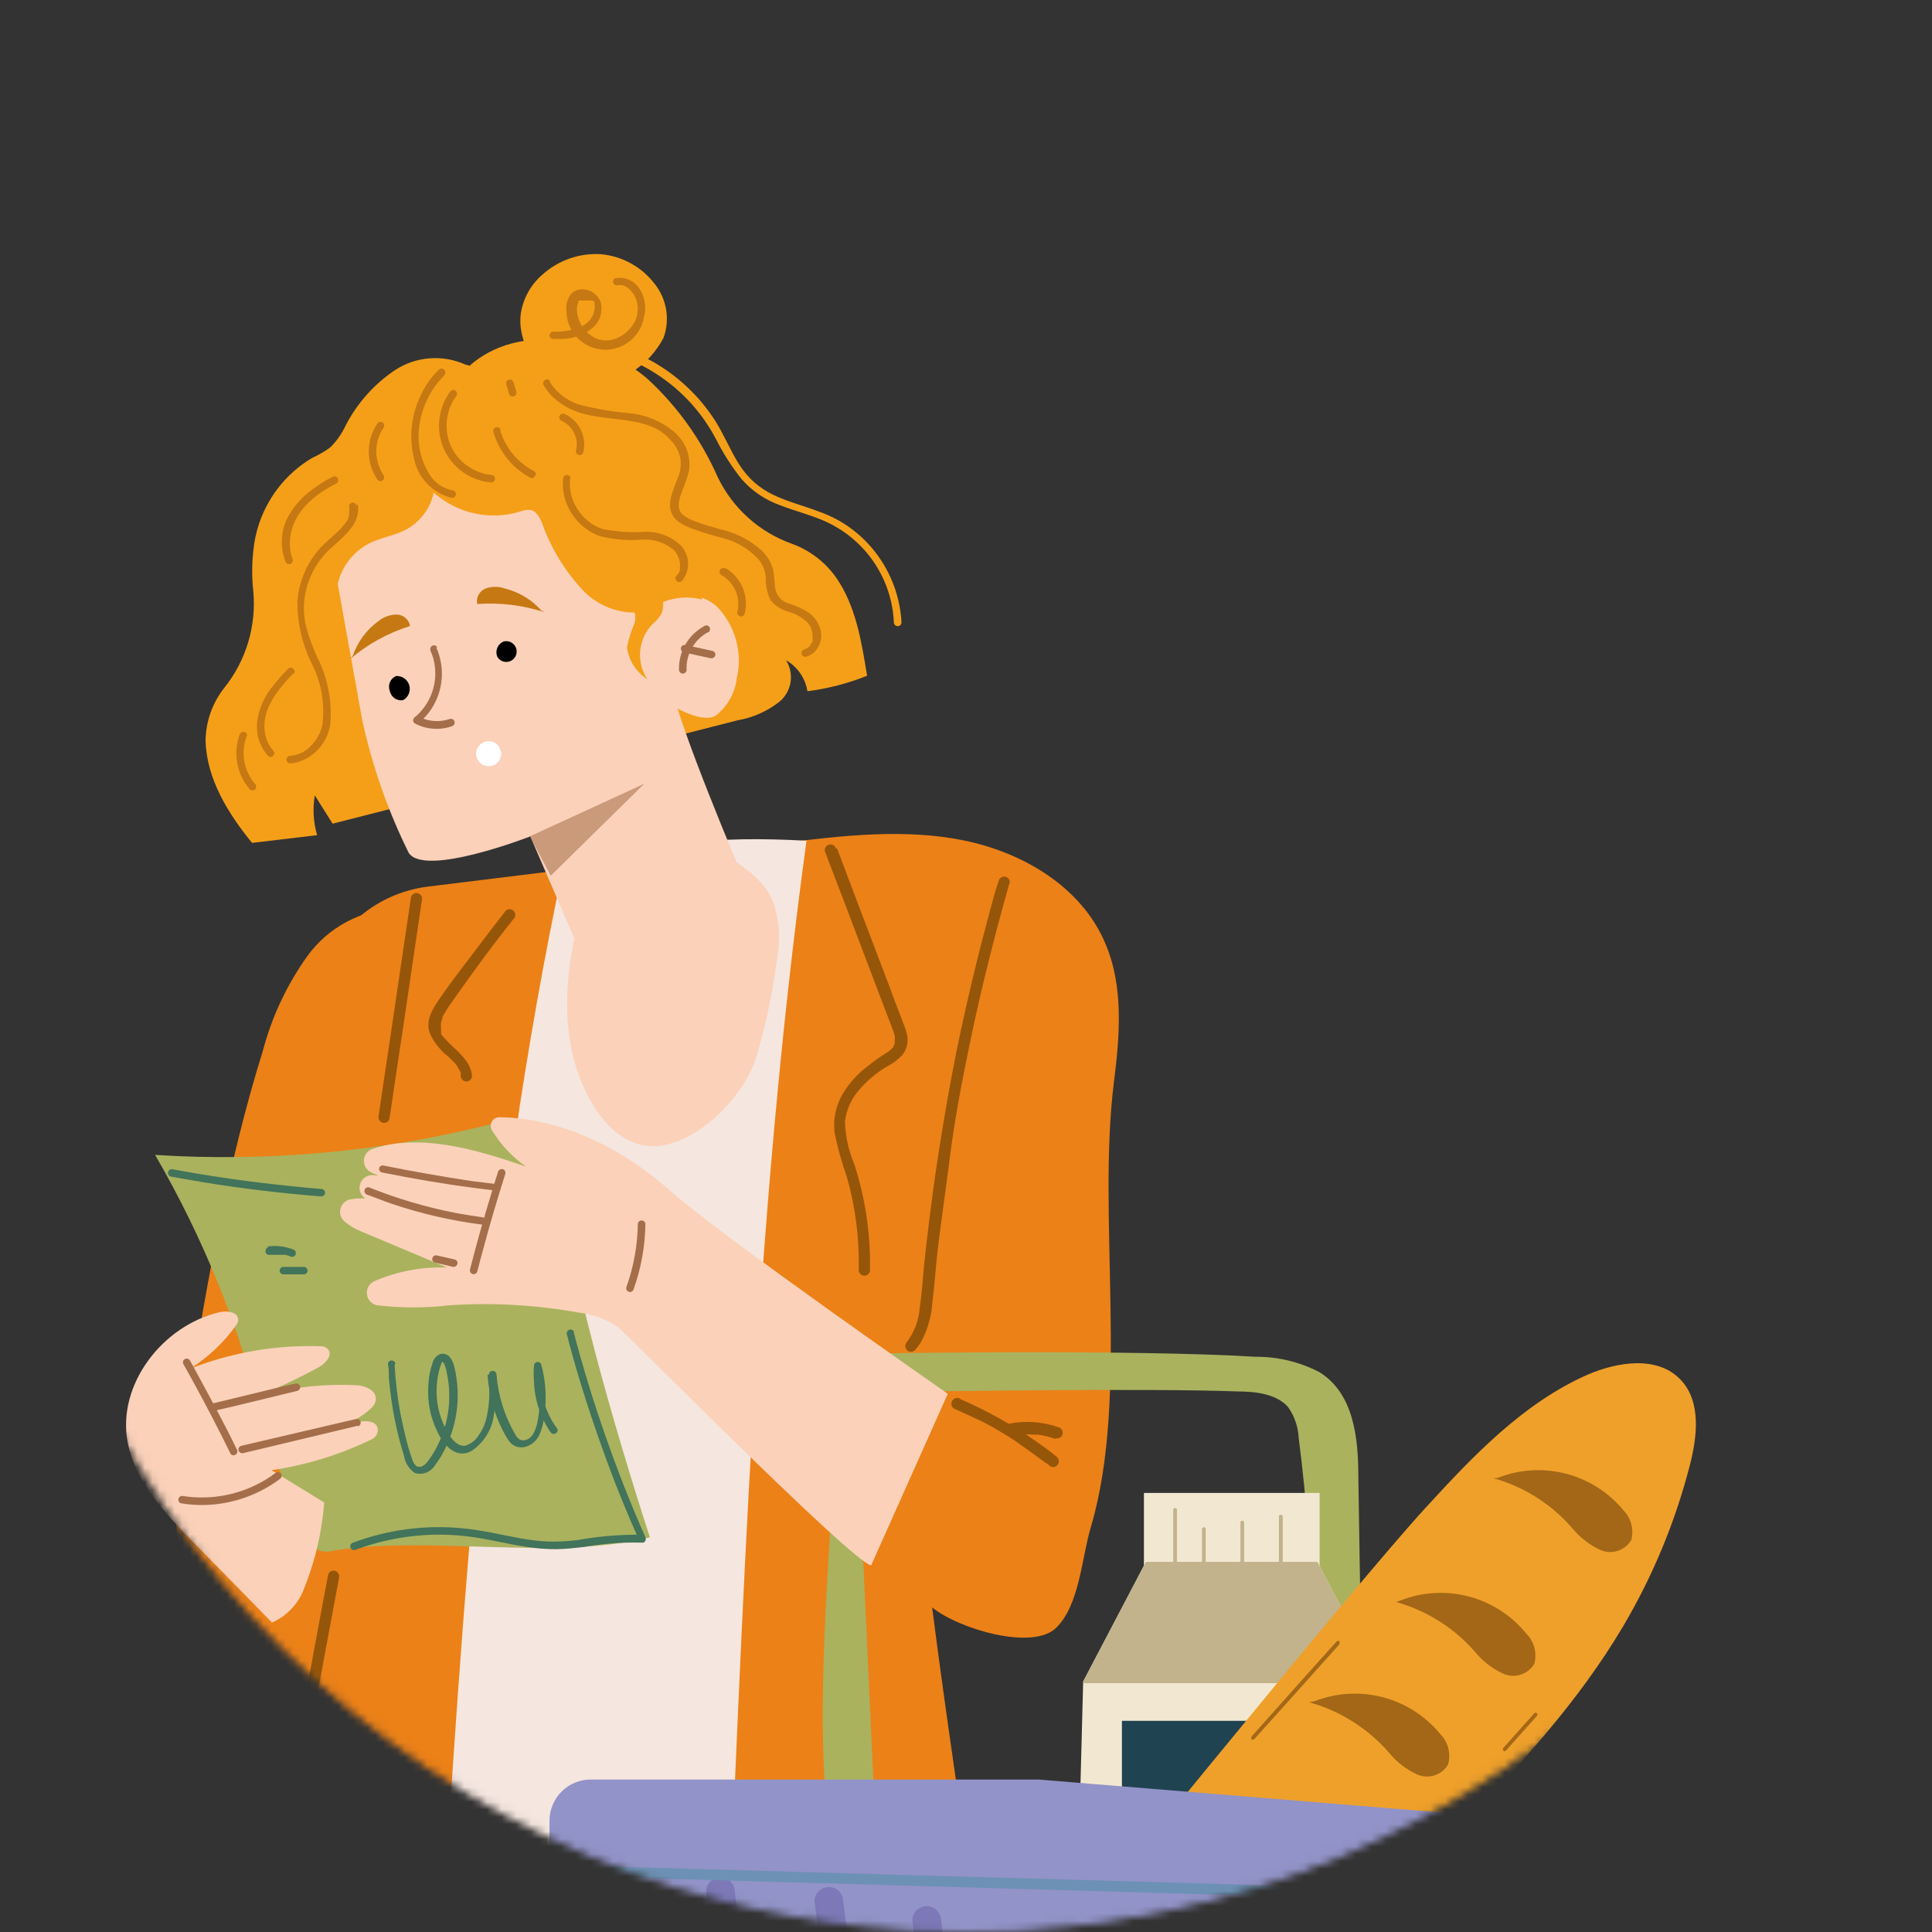 <svg width="260" height="260" viewBox="0 0 260 260" fill="none" xmlns="http://www.w3.org/2000/svg">
    <rect x="0" y="0" width="260" height="260" fill="#333333" stroke="none"/>
    <g clip-path="url(#clip0_684_361)">
        <mask id="mask0_684_361" style="mask-type:alpha" maskUnits="userSpaceOnUse" x="0" y="0" width="260"
            height="260">
            <circle cx="130" cy="130" r="129.5" fill="#D9D9D9" stroke="black" />
        </mask>
        <g mask="url(#mask0_684_361)">
            <path
                d="M43.489 226.243C35.337 227.639 27.623 220.78 25.08 212.9C22.536 205.019 23.912 196.492 25.267 188.341C27.915 172.579 30.584 156.735 35.358 141.474C36.56 136.886 38.587 132.555 41.341 128.694C42.727 126.772 44.532 125.191 46.62 124.071C48.708 122.952 51.024 122.322 53.392 122.231C54.452 122.192 55.507 122.387 56.483 122.801C57.46 123.215 58.333 123.839 59.041 124.629C59.843 125.792 60.383 127.115 60.626 128.506C61.955 134.16 62.758 139.925 63.023 145.727L43.489 226.243Z"
                fill="#EC8117" />
            <path
                d="M47.828 123.857C50.528 121.352 53.949 119.761 57.606 119.313L105.348 113.433C113.437 112.454 121.714 111.474 129.699 113.1C137.683 114.726 145.522 119.354 148.733 126.922C151.255 132.78 150.693 139.431 149.9 145.685C147.628 163.823 151.985 187.882 146.836 205.395C145.564 209.564 145.314 215.965 142.124 219.071C138.934 222.177 128.969 219.196 125.445 216.319C127.53 232.706 129.615 245.402 131.7 261.789C131.809 262.217 131.832 262.662 131.767 263.098C131.703 263.535 131.552 263.954 131.325 264.332C130.856 264.809 130.252 265.129 129.594 265.25C113.395 269.732 91.254 268.982 74.472 268.335C61.479 268.129 48.507 267.225 35.611 265.625C37.258 253.783 40.072 241.9 41.052 229.995C41.511 225.915 41.511 221.796 41.052 217.716C40.281 212.4 38.05 207.292 37.279 202.101C36.32 195.659 37.529 189.112 38.529 182.691C40.536 169.767 41.651 156.72 41.865 143.642C41.84 140.353 42.035 137.065 42.449 133.802C43.092 129.983 44.983 126.485 47.828 123.857V123.857Z"
                fill="#EC8117" />
            <path
                d="M75.741 116.978C65.442 165.408 62.315 214.964 59.229 264.479C59.072 264.927 59.029 265.408 59.104 265.877C59.179 266.347 59.37 266.79 59.66 267.167C59.95 267.544 60.329 267.842 60.764 268.035C61.198 268.229 61.674 268.31 62.148 268.273C73.874 270.08 85.781 270.409 97.59 269.253C100.05 216.674 101.405 165.304 108.535 113.142C96.276 112.475 87.312 113.288 75.845 117.603L75.741 116.978Z"
                fill="#F5E6DF" />
            <path
                d="M35.611 259.933C30.148 278.175 27.271 301.254 22.476 319.663C19.62 330.504 16.847 341.512 16.722 352.707C16.534 367.301 20.892 381.561 25.27 395.488C32.817 419.38 40.704 443.154 48.932 466.809C54.561 466.163 68.3 460.722 73.533 458.595C73.95 430.325 68.551 406.287 61.254 379.039C59.716 374.456 58.927 369.654 58.919 364.82C59.262 361.48 60.018 358.196 61.17 355.042C66.841 337.363 67.008 319.851 74.305 302.776L88.127 482.967C88.127 484.072 111.79 481.278 118.002 480.882C119.295 430.075 116.981 383.98 125.153 333.798C128.864 310.865 133.326 287.932 133.034 264.853C133.193 263.255 132.763 261.654 131.825 260.35C130.594 259.353 129.051 258.821 127.467 258.849C96.892 256.093 66.117 256.435 35.611 259.871V259.933Z"
                fill="#51432A" />
            <path
                d="M35.359 191.281C32.263 178.698 27.384 166.623 20.87 155.422C36.117 156.397 51.422 154.99 66.236 151.252C68.862 150.585 72.24 150.106 73.803 152.336C74.367 153.307 74.675 154.404 74.7 155.526C76.451 170.891 82.706 192.177 87.459 206.896C74.366 210.065 58.272 206.604 44.908 208.668C44.263 208.867 43.572 208.867 42.927 208.668C42.241 208.214 41.733 207.536 41.489 206.75L35.484 192.907L35.359 191.281Z"
                fill="#AAB25E" />
            <path
                d="M117.73 243.818C117.23 232.824 116.723 221.83 116.209 210.836C116.207 210.315 116.086 209.802 115.854 209.335C115.615 208.94 115.295 208.599 114.916 208.335L111.726 205.77C111.017 217.633 110.163 231.559 111.226 243.297C113.365 243.61 115.527 243.75 117.689 243.714L117.73 243.818Z"
                fill="#AAB25E" />
            <path
                d="M183.549 245.798L182.798 198.681C182.798 193.532 182.194 187.549 177.586 184.671C174.917 183.277 171.946 182.561 168.934 182.587C152.735 181.586 118.649 182.128 118.649 182.128L124.611 187.257C124.611 187.257 155.07 186.798 166.599 187.257C169.039 187.257 171.79 187.611 173.333 189.341C174.201 190.566 174.7 192.012 174.772 193.511C177.065 211.128 176.857 228.39 177.836 246.09L183.549 245.798Z"
                fill="#AAB25E" />
            <path
                d="M81.414 112.641C77.724 122.481 74.367 134.031 77.661 144.018C79.288 148.917 82.728 154.212 87.877 154.254C93.569 154.254 100.198 147.624 101.804 142.162C103.059 137.934 103.972 133.611 104.535 129.236C105.092 126.516 104.883 123.693 103.93 121.085C102.512 117.999 99.385 116.123 96.446 114.434L81.414 112.641Z"
                fill="#FBD1B9" />
            <path
                d="M127.551 187.569C127.551 187.569 97.112 166.387 90.253 160.3C83.853 154.608 75.66 150.439 67.174 150.355C66.973 150.356 66.775 150.411 66.601 150.513C66.427 150.615 66.283 150.761 66.184 150.937C66.084 151.112 66.033 151.311 66.035 151.513C66.037 151.714 66.092 151.912 66.195 152.086C67.369 154.03 68.939 155.706 70.802 157.006C64.151 154.692 56.563 152.461 50.142 154.608C49.817 154.716 49.533 154.919 49.325 155.19C49.117 155.461 48.995 155.788 48.975 156.129C48.955 156.47 49.037 156.81 49.212 157.103C49.386 157.397 49.645 157.632 49.954 157.777C51.417 158.485 52.989 158.943 54.603 159.132C53.228 158.596 51.78 158.265 50.308 158.152C49.858 158.097 49.404 158.223 49.046 158.503C48.688 158.782 48.456 159.192 48.401 159.643C48.346 160.094 48.471 160.548 48.751 160.906C49.031 161.263 49.441 161.495 49.891 161.551C50.211 161.572 50.531 161.572 50.85 161.551C49.687 161.246 48.472 161.189 47.285 161.384C46.954 161.421 46.64 161.554 46.383 161.767C46.126 161.98 45.937 162.264 45.84 162.583C45.742 162.903 45.74 163.243 45.834 163.564C45.928 163.884 46.114 164.17 46.368 164.386C47.054 164.96 47.828 165.417 48.661 165.741L60.149 170.578C56.816 170.456 53.498 171.075 50.434 172.392C50.087 172.532 49.796 172.782 49.605 173.103C49.414 173.425 49.334 173.8 49.377 174.171C49.419 174.542 49.582 174.889 49.841 175.159C50.1 175.429 50.44 175.607 50.809 175.665C53.994 176.04 57.213 176.04 60.399 175.665C66.248 175.271 72.122 175.601 77.891 176.645C79.751 176.866 81.535 177.515 83.103 178.542C84.145 179.313 114.521 210.085 117.231 210.669L127.551 187.569Z"
                fill="#FBD1B9" />
            <path
                d="M36.65 218.404L25.725 207.25C22.014 203.435 18.157 199.307 17.178 194.095C15.718 186.34 21.869 178.376 29.561 176.583C30.604 176.353 32.167 176.583 32.042 177.708C32.012 177.934 31.926 178.149 31.792 178.334C30.115 180.687 27.99 182.685 25.538 184.213C31.16 181.998 37.178 180.962 43.217 181.169C43.389 181.169 43.559 181.204 43.717 181.272C43.875 181.34 44.017 181.44 44.134 181.565C44.843 182.358 43.78 183.525 42.842 184.025C40.038 185.554 37.142 186.905 34.169 188.07C38.551 186.78 43.114 186.217 47.678 186.402C49.034 186.402 50.806 187.069 50.556 188.487C50.486 188.858 50.295 189.195 50.014 189.446C48.387 190.99 46.315 191.982 44.093 192.281C45.554 191.819 47.054 191.492 48.575 191.301C49.534 191.176 50.785 191.301 50.847 192.406C50.852 192.672 50.78 192.934 50.64 193.159C50.499 193.385 50.296 193.565 50.055 193.678C45.795 195.758 41.237 197.164 36.546 197.848L43.634 202.205C43.315 206.328 42.344 210.374 40.757 214.193C39.94 216.057 38.451 217.545 36.587 218.362L36.65 218.404Z"
                fill="#FBD1B9" />
            <path
                d="M80.83 251.802C84.062 251.531 87.314 251.49 90.566 251.469C94.861 251.469 99.156 251.469 103.45 251.469C111.268 251.594 119.107 251.802 126.925 252.073C128.552 252.073 130.178 252.219 131.825 252.261V253.283C131.292 253.284 130.761 253.228 130.24 253.116C129.74 252.949 129.573 252.282 130.24 252.094C130.579 252.042 130.923 252.042 131.262 252.094H133.222C137.391 252.24 141.686 252.469 145.876 252.845C148.691 253.116 151.485 253.554 154.216 253.908C157.982 254.394 161.756 254.846 165.536 255.263C172.916 256.055 180.297 256.722 187.698 257.16C196.204 257.661 204.717 257.89 213.237 257.848C213.355 257.872 213.461 257.936 213.537 258.029C213.613 258.122 213.654 258.239 213.654 258.359C213.654 258.479 213.613 258.596 213.537 258.689C213.461 258.782 213.355 258.846 213.237 258.87C199.706 258.87 186.134 258.286 172.708 257.014C165.932 256.368 159.178 255.576 152.423 254.679C148.128 254.116 143.854 253.658 139.518 253.408C137.433 253.283 135.348 253.199 133.388 253.116H131.304H130.678C130.178 253.116 130.678 253.116 130.803 252.782V252.407C130.511 251.761 130.428 252.261 130.636 252.219C130.698 252.202 130.763 252.202 130.824 252.219L131.846 252.324C132.471 252.324 132.492 253.366 131.846 253.345C127.217 253.22 122.61 253.012 117.982 252.866C109.35 252.636 100.698 252.428 92.046 252.469C88.315 252.469 84.562 252.469 80.851 252.824C80.205 252.824 80.205 251.865 80.851 251.802H80.83Z"
                fill="#204351" />
            <path
                d="M135.096 257.286C134.676 261.316 134.495 265.368 134.554 269.419C134.554 273.464 134.846 277.488 135.158 281.511C135.471 285.535 135.888 289.621 136.284 293.687C136.68 297.752 137.035 301.755 137.264 305.799C137.493 309.844 137.619 313.93 137.493 317.996V319.476C137.493 320.143 136.451 320.143 136.493 319.476C136.66 315.431 136.597 311.366 136.493 307.3C136.389 303.235 135.951 299.211 135.575 295.188C135.2 291.164 134.783 287.078 134.429 283.012C134.074 278.947 133.824 274.944 133.72 270.92C133.615 266.872 133.74 262.821 134.095 258.787C134.095 258.286 134.095 257.786 134.262 257.286C134.262 257.153 134.315 257.026 134.409 256.932C134.502 256.838 134.63 256.785 134.762 256.785C135.013 256.785 135.304 257.015 135.263 257.286H135.096Z"
                fill="#204351" />
            <path
                d="M81.203 248.801C121.398 250.288 161.607 251.393 201.83 252.115C203.478 251.95 205.132 252.371 206.5 253.304C207.266 254.087 207.812 255.058 208.085 256.118C209.21 260.35 209.633 264.738 209.336 269.107C208.944 284.408 206.952 299.627 203.394 314.514C203.188 315.901 202.62 317.21 201.747 318.308C200.725 319.278 199.443 319.93 198.057 320.185C193.217 321.314 188.266 321.895 183.296 321.915C155.54 322.875 127.752 321.705 100.175 318.413C97.52 318.246 94.915 317.611 92.482 316.536C87.27 313.868 87.249 307.259 86.686 301.442C86.123 295.625 84.601 290.122 83.851 284.326C83.288 279.885 84.122 275.34 83.204 270.962C81.724 263.832 79.472 256.681 81.12 249.572L81.203 248.801Z"
                fill="#7D79B8" />
            <path
                d="M23.247 157.36C28.417 158.319 33.622 159.063 38.862 159.591C40.321 159.758 41.781 159.883 43.24 160.008C43.373 160.008 43.5 160.061 43.594 160.155C43.688 160.248 43.74 160.376 43.74 160.508C43.74 160.641 43.688 160.768 43.594 160.862C43.5 160.956 43.373 161.009 43.24 161.009C37.944 160.592 32.649 159.966 27.416 159.112L22.976 158.34C22.847 158.301 22.739 158.215 22.673 158.098C22.607 157.982 22.588 157.845 22.621 157.715C22.66 157.587 22.747 157.478 22.863 157.412C22.979 157.346 23.117 157.328 23.247 157.36V157.36Z"
                fill="#42735B" />
            <path
                d="M53.101 183.65C53.221 185.832 53.479 188.004 53.872 190.154C54.081 191.238 54.31 192.239 54.581 193.365C54.826 194.395 55.125 195.411 55.477 196.409C55.571 196.735 55.751 197.03 55.998 197.264C56.044 197.312 56.101 197.348 56.165 197.368V197.368H56.332C56.461 197.408 56.599 197.408 56.728 197.368C57.108 197.195 57.428 196.912 57.645 196.555C57.929 196.184 58.187 195.793 58.417 195.387C60.286 192.208 60.903 188.447 60.147 184.838C60.083 184.423 59.971 184.018 59.814 183.629C59.76 183.487 59.666 183.363 59.543 183.274V183.274C59.543 183.274 59.543 183.274 59.397 183.4C59.251 183.525 59.397 183.4 59.397 183.4V183.525C59.318 183.692 59.256 183.867 59.209 184.046C59.066 184.488 58.961 184.941 58.896 185.401C58.595 187.24 58.76 189.125 59.376 190.884C59.68 191.746 60.094 192.566 60.606 193.323C60.827 193.658 61.102 193.954 61.419 194.199C61.724 194.45 62.108 194.583 62.503 194.574C63.273 194.391 63.94 193.912 64.359 193.24C64.826 192.615 65.173 191.908 65.38 191.155C65.8 189.551 65.941 187.887 65.797 186.235C65.797 185.818 65.797 185.401 65.797 184.984C65.797 184.851 65.85 184.724 65.944 184.63C66.037 184.536 66.165 184.484 66.297 184.484C66.432 184.484 66.562 184.536 66.659 184.629C66.756 184.722 66.813 184.849 66.819 184.984C67.038 187.839 67.908 190.606 69.362 193.073C69.49 193.322 69.676 193.537 69.904 193.699C70.001 193.756 70.107 193.798 70.217 193.824H70.342C70.417 193.845 70.496 193.845 70.571 193.824C70.801 193.783 71.021 193.698 71.218 193.573C71.436 193.409 71.62 193.204 71.76 192.969C72.066 192.412 72.271 191.805 72.364 191.176C72.5 190.446 72.584 189.708 72.615 188.966C72.615 187.263 72.362 185.57 71.864 183.942L72.844 183.816C72.529 186.128 72.914 188.481 73.949 190.571C74.243 191.176 74.6 191.749 75.012 192.281C75.052 192.397 75.051 192.523 75.007 192.637C74.963 192.752 74.881 192.848 74.774 192.907C74.667 192.967 74.542 192.987 74.422 192.964C74.301 192.941 74.193 192.876 74.116 192.781C72.714 190.747 71.932 188.35 71.864 185.88C71.8 185.187 71.8 184.489 71.864 183.796C71.863 183.673 71.907 183.554 71.988 183.462C72.068 183.37 72.18 183.311 72.302 183.295C72.42 183.276 72.541 183.302 72.642 183.367C72.742 183.433 72.814 183.534 72.844 183.65C73.507 186.097 73.614 188.661 73.157 191.155C73.051 191.879 72.833 192.583 72.51 193.24C72.172 193.884 71.608 194.382 70.926 194.637C70.58 194.772 70.205 194.812 69.838 194.753C69.472 194.695 69.127 194.539 68.841 194.303C68.578 194.044 68.354 193.749 68.174 193.427C67.965 193.073 67.778 192.719 67.59 192.364C67.235 191.639 66.921 190.894 66.652 190.133C66.086 188.476 65.735 186.752 65.609 185.005H66.631C66.816 186.86 66.753 188.732 66.443 190.571C66.299 191.504 65.965 192.397 65.463 193.197C64.961 193.996 64.302 194.685 63.525 195.22C63.065 195.51 62.523 195.641 61.982 195.596C61.453 195.528 60.954 195.311 60.543 194.97C59.822 194.328 59.247 193.539 58.855 192.656C57.898 190.717 57.48 188.557 57.645 186.402C57.684 185.37 57.881 184.351 58.229 183.379C58.291 183.133 58.407 182.904 58.57 182.709C58.732 182.514 58.937 182.358 59.167 182.253C59.399 182.169 59.652 182.158 59.89 182.221C60.129 182.284 60.342 182.419 60.502 182.607C60.816 182.978 61.031 183.423 61.127 183.9C61.255 184.394 61.352 184.895 61.419 185.401C61.578 186.421 61.634 187.455 61.586 188.486C61.482 190.562 60.987 192.599 60.127 194.491C59.718 195.413 59.207 196.288 58.605 197.097C58.343 197.57 57.928 197.942 57.428 198.15C56.929 198.358 56.373 198.391 55.853 198.243C55.457 197.979 55.121 197.634 54.866 197.232C54.611 196.83 54.443 196.379 54.372 195.908C54.011 194.769 53.698 193.622 53.434 192.468C52.899 190.128 52.529 187.752 52.329 185.359C52.329 184.775 52.329 184.192 52.204 183.587C52.204 183.454 52.257 183.327 52.351 183.233C52.444 183.14 52.572 183.087 52.705 183.087C52.837 183.087 52.965 183.14 53.058 183.233C53.152 183.327 53.205 183.454 53.205 183.587L53.101 183.65Z"
                fill="#42735B" />
            <path
                d="M36.005 167.742C37.166 167.581 38.35 167.717 39.444 168.139C39.572 168.177 39.681 168.264 39.747 168.38C39.813 168.497 39.831 168.634 39.799 168.764C39.799 168.993 39.424 169.223 39.173 169.118C38.924 169.013 38.666 168.93 38.402 168.868H38.068H37.839H37.089H36.359C36.229 168.901 36.092 168.882 35.975 168.816C35.859 168.75 35.772 168.642 35.733 168.514C35.733 168.285 35.733 167.93 36.088 167.888L36.005 167.742Z"
                fill="#42735B" />
            <path
                d="M38.133 170.495H40.884C41.017 170.495 41.144 170.548 41.238 170.641C41.332 170.735 41.385 170.863 41.385 170.995C41.385 171.128 41.332 171.255 41.238 171.349C41.144 171.443 41.017 171.496 40.884 171.496H38.133C38 171.496 37.873 171.443 37.779 171.349C37.685 171.255 37.632 171.128 37.632 170.995C37.632 170.863 37.685 170.735 37.779 170.641C37.873 170.548 38 170.495 38.133 170.495Z"
                fill="#42735B" />
            <path
                d="M67.864 258.808C68.343 263.353 68.802 267.877 69.282 272.422L69.97 279.176L70.324 282.575C70.324 282.804 70.324 283.033 70.324 283.284C70.314 283.388 70.314 283.492 70.324 283.596C70.324 283.826 70.324 283.429 70.324 283.596C70.324 283.763 70.324 283.742 70.324 283.805C70.389 284.263 70.487 284.716 70.616 285.16C70.616 285.306 70.616 285.431 70.762 285.556C70.908 285.681 70.762 285.431 70.762 285.556C70.751 285.625 70.751 285.695 70.762 285.764C70.804 285.886 70.867 285.999 70.949 286.098V286.244L71.137 286.452L71.262 286.578C71.262 286.578 71.429 286.703 71.262 286.578C71.431 286.702 71.612 286.806 71.804 286.89C71.804 286.89 72.013 286.89 71.804 286.89H71.971H72.284C72.451 286.89 72.138 286.89 72.284 286.89C72.395 286.901 72.506 286.901 72.617 286.89V286.89C72.763 286.89 72.451 286.89 72.617 286.89H72.909C73.076 286.89 72.763 286.89 72.909 286.89H73.055L72.826 287.432L73.952 276.612C74.077 272.985 74.202 269.357 74.348 265.729C74.348 263.645 74.514 261.56 74.619 259.475C74.619 259.274 74.697 259.081 74.837 258.937C74.977 258.793 75.168 258.709 75.369 258.704C75.572 258.709 75.765 258.792 75.909 258.935C76.052 259.079 76.135 259.272 76.141 259.475C75.946 263.645 75.772 267.856 75.619 272.109C75.466 276.362 75.341 280.532 75.244 284.618C75.244 285.16 75.244 285.681 75.244 286.223V286.974C75.254 287.092 75.254 287.21 75.244 287.328C75.227 287.57 75.114 287.795 74.931 287.954C74.591 288.221 74.196 288.41 73.775 288.508C73.353 288.605 72.915 288.608 72.492 288.516C71.695 288.388 70.962 287.999 70.407 287.411C69.781 286.708 69.35 285.852 69.156 284.931C68.96 284.017 68.828 283.09 68.76 282.158L68.448 279.051C68.218 276.967 68.01 274.882 67.781 272.797C67.364 268.627 66.926 264.458 66.488 260.288C66.488 259.767 66.384 259.246 66.321 258.724C66.327 258.523 66.41 258.333 66.554 258.192C66.698 258.052 66.891 257.974 67.093 257.974C67.29 257.979 67.478 258.06 67.617 258.2C67.757 258.339 67.838 258.527 67.843 258.724L67.864 258.808Z"
                fill="#332918" />
            <path
                d="M129.218 188.278C132.805 189.829 136.227 191.735 139.433 193.97C140.392 194.637 141.31 195.304 142.206 196.055C142.291 196.122 142.36 196.207 142.41 196.304C142.46 196.4 142.489 196.506 142.495 196.614C142.501 196.723 142.484 196.831 142.445 196.933C142.407 197.034 142.347 197.126 142.27 197.203C142.193 197.28 142.101 197.339 142 197.378C141.898 197.417 141.79 197.434 141.682 197.428C141.573 197.422 141.467 197.393 141.371 197.343C141.274 197.293 141.19 197.224 141.122 197.139L140.976 197.014L140.663 196.826L140.038 196.367L138.87 195.513L136.494 193.824C134.867 192.802 133.179 191.739 131.448 190.968C130.468 190.488 129.364 190.029 128.467 189.592C128.367 189.547 128.279 189.48 128.207 189.398C128.136 189.315 128.083 189.217 128.054 189.112C128.024 189.007 128.017 188.896 128.035 188.788C128.052 188.68 128.093 188.577 128.154 188.487C128.262 188.318 128.429 188.197 128.622 188.147C128.816 188.097 129.021 188.121 129.197 188.216L129.218 188.278Z"
                fill="#965609" />
            <path
                d="M142.04 193.657C141.545 193.47 141.036 193.324 140.518 193.219L139.767 193.073C139.767 193.073 139.58 193.073 139.767 193.073H139.142C138.629 193.031 138.113 193.031 137.599 193.073H136.786C136.661 193.073 136.974 193.073 136.786 193.073H136.494H136.077C135.884 193.126 135.677 193.099 135.503 193C135.329 192.9 135.202 192.735 135.15 192.542C135.097 192.348 135.123 192.142 135.223 191.968C135.323 191.794 135.488 191.666 135.681 191.614C137.939 191.149 140.282 191.307 142.457 192.073C142.649 192.131 142.813 192.26 142.913 192.434C143.014 192.609 143.045 192.815 142.999 193.011C142.945 193.206 142.817 193.373 142.641 193.474C142.465 193.576 142.257 193.604 142.061 193.553L142.04 193.657Z"
                fill="#965609" />
            <path
                d="M135.826 118.916C134.638 123.086 133.554 127.256 132.532 131.425C131.511 135.595 130.635 139.764 129.801 143.934C128.967 148.104 128.259 152.273 127.716 156.61C127.174 160.946 126.528 165.074 126.069 169.327C125.861 171.412 125.715 173.372 125.465 175.394C125.334 177.204 124.823 178.966 123.964 180.564C123.723 180.966 123.444 181.343 123.13 181.69C122.986 181.833 122.791 181.913 122.588 181.913C122.385 181.913 122.19 181.833 122.046 181.69C121.908 181.543 121.831 181.349 121.831 181.148C121.831 180.947 121.908 180.753 122.046 180.606C123.058 179.263 123.659 177.655 123.776 175.978C124.068 174.081 124.172 172.142 124.36 170.224C124.819 165.95 125.34 161.697 125.965 157.444C126.591 153.191 127.279 149.104 128.05 144.935C128.821 140.765 129.739 136.596 130.719 132.426C131.698 128.256 132.803 124.087 133.908 120.042L134.409 118.52C134.461 118.327 134.589 118.162 134.763 118.062C134.937 117.963 135.143 117.936 135.336 117.989C135.53 118.041 135.695 118.168 135.794 118.342C135.894 118.516 135.921 118.723 135.868 118.916H135.826Z"
                fill="#965609" />
            <path
                d="M56.772 121.147L55.083 132.634C54.527 136.443 53.957 140.258 53.373 144.08C53.061 146.165 52.748 148.396 52.414 150.564C52.388 150.66 52.343 150.75 52.281 150.829C52.219 150.908 52.142 150.973 52.055 151.022C51.968 151.07 51.871 151.101 51.772 151.112C51.672 151.123 51.572 151.114 51.476 151.085C51.287 151.023 51.129 150.891 51.032 150.718C50.936 150.544 50.908 150.34 50.955 150.147C51.518 146.311 52.081 142.496 52.664 138.66L54.353 127.214C54.666 125.129 54.999 122.898 55.312 120.73C55.34 120.634 55.386 120.545 55.447 120.467C55.51 120.389 55.586 120.324 55.673 120.275C55.761 120.227 55.856 120.196 55.955 120.185C56.054 120.173 56.155 120.182 56.25 120.209C56.346 120.236 56.436 120.282 56.514 120.344C56.592 120.406 56.657 120.483 56.705 120.57C56.754 120.657 56.784 120.753 56.796 120.852C56.807 120.951 56.799 121.051 56.772 121.147Z"
                fill="#965609" />
            <path
                d="M63.191 49.221C69.779 43.404 80.516 45.301 87.146 50.993C91.161 54.689 94.369 59.175 96.569 64.169C97.569 66.26 98.971 68.134 100.695 69.683C102.419 71.232 104.432 72.426 106.618 73.196C108.998 74.072 111.055 75.649 112.518 77.72C115.186 81.556 115.937 86.331 116.688 90.938C114.113 91.975 111.415 92.676 108.661 93.023C108.523 92.157 108.192 91.334 107.695 90.612C107.197 89.891 106.544 89.29 105.784 88.853C106.337 89.735 106.551 90.788 106.386 91.815C106.221 92.843 105.689 93.776 104.887 94.441C103.24 95.729 101.299 96.589 99.238 96.942L44.761 110.848L42.364 107.033C42.062 108.819 42.169 110.651 42.676 112.391L33.92 113.433C30.689 109.472 27.812 104.823 27.666 99.715C27.688 97.127 28.568 94.62 30.168 92.585C33.119 88.909 34.524 84.228 34.087 79.534C33.889 77.754 33.889 75.957 34.087 74.176C34.319 71.622 35.15 69.158 36.512 66.985C37.874 64.812 39.729 62.99 41.926 61.667C42.814 61.267 43.659 60.778 44.449 60.208C45.317 59.347 46.023 58.337 46.533 57.227C48.072 54.257 50.33 51.72 53.101 49.846C54.49 48.923 56.09 48.366 57.752 48.227C59.414 48.089 61.085 48.373 62.607 49.054L63.191 49.221Z"
                fill="#F59F18" />
            <path
                d="M48.745 96.901L43.845 69.652L45.305 69.152L81.539 61.146C84.496 67.969 86.435 75.191 87.293 82.578C89.002 79.513 93.777 79.284 96.424 81.577C97.658 82.829 98.555 84.372 99.033 86.063C99.51 87.754 99.553 89.539 99.156 91.251C99.043 92.231 98.738 93.179 98.259 94.041C97.779 94.903 97.135 95.662 96.362 96.275C94.715 97.359 91.192 95.358 91.192 95.358C93.652 103.364 101.053 120.605 101.053 120.605C100.82 120.976 100.507 121.29 100.135 121.522C99.562 129.575 98.476 137.583 96.883 145.498C96.362 148.062 95.841 147.04 94.423 149.229C93.005 151.419 92.171 152.294 89.545 152.211C87.721 152.245 85.936 151.681 84.463 150.604C82.991 149.527 81.912 147.997 81.393 146.248C79.971 140.861 79.105 135.342 78.808 129.778L71.365 112.558C71.365 112.558 57.147 118.103 54.999 114.767C52.192 109.09 50.092 103.089 48.745 96.901V96.901Z"
                fill="#FBD1B9" />
            <path opacity="0.55" d="M71.302 112.557L86.709 105.469L74.117 117.853L71.302 112.557Z" fill="#A46E4A" />
            <path
                d="M95.319 85.059C94.389 85.552 93.62 86.3 93.102 87.217C92.585 88.133 92.341 89.179 92.4 90.229C92.376 90.347 92.312 90.453 92.219 90.529C92.126 90.605 92.009 90.647 91.889 90.647C91.769 90.647 91.652 90.605 91.559 90.529C91.466 90.453 91.402 90.347 91.378 90.229C91.331 89.012 91.626 87.805 92.23 86.748C92.835 85.69 93.724 84.823 94.797 84.246C94.853 84.209 94.915 84.183 94.981 84.172C95.046 84.16 95.114 84.162 95.178 84.178C95.243 84.193 95.304 84.222 95.357 84.263C95.409 84.303 95.453 84.354 95.485 84.413C95.554 84.532 95.573 84.673 95.537 84.806C95.502 84.938 95.416 85.052 95.298 85.121L95.319 85.059Z"
                fill="#A46E4A" />
            <path
                d="M95.63 88.582L92.003 87.79C91.875 87.751 91.766 87.665 91.701 87.548C91.635 87.432 91.616 87.294 91.648 87.165C91.665 87.1 91.695 87.039 91.736 86.986C91.777 86.932 91.828 86.888 91.886 86.855C91.944 86.822 92.009 86.801 92.075 86.793C92.142 86.785 92.21 86.791 92.274 86.81L95.901 87.602C96.029 87.641 96.138 87.728 96.204 87.844C96.27 87.961 96.288 88.098 96.256 88.228C96.209 88.35 96.121 88.453 96.007 88.518C95.893 88.583 95.76 88.605 95.63 88.582Z"
                fill="#A46E4A" />
            <path
                d="M88.438 81.973C86.724 82.529 84.888 82.596 83.139 82.165C81.389 81.734 79.794 80.823 78.535 79.534C76.055 76.914 74.152 73.803 72.948 70.403C72.635 69.652 72.197 68.776 71.384 68.63C70.915 68.585 70.442 68.657 70.008 68.839C68.014 69.451 65.896 69.538 63.858 69.093C61.82 68.647 59.932 67.684 58.375 66.296C58.149 67.341 57.7 68.325 57.06 69.181C56.42 70.037 55.602 70.745 54.664 71.257C53.1 72.091 51.307 72.321 49.744 73.092C48.149 73.909 46.86 75.219 46.068 76.826C45.276 78.433 45.022 80.252 45.345 82.015C43.891 79.381 42.87 76.53 42.322 73.572C42.054 72.078 42.147 70.542 42.593 69.091C43.039 67.641 43.825 66.318 44.886 65.232C46.061 64.273 47.395 63.525 48.826 63.022C57.63 59.436 66.919 57.18 76.388 56.33C79.123 55.83 81.947 56.255 84.414 57.539C85.977 58.726 87.223 60.28 88.042 62.063C91.19 67.874 93.359 74.165 94.463 80.681C92.476 80.174 90.373 80.403 88.542 81.327L88.438 81.973Z"
                fill="#F59F18" />
            <path
                d="M84.06 81.056C85.228 81.161 85.686 82.683 85.415 83.808C84.951 84.873 84.601 85.984 84.373 87.123C84.491 87.991 84.797 88.822 85.268 89.56C85.74 90.298 86.366 90.925 87.104 91.397C86.368 90.275 86.033 88.937 86.154 87.601C86.275 86.265 86.845 85.009 87.771 84.038C88.264 83.63 88.686 83.144 89.022 82.599C89.228 82.04 89.299 81.44 89.23 80.848L89.043 76.199L84.06 81.056Z"
                fill="#F59F18" />
            <path
                d="M75.805 46.907C76.109 46.506 76.515 46.192 76.98 45.998C77.445 45.804 77.953 45.736 78.453 45.802C79.487 45.868 80.512 46.029 81.517 46.282C83.521 46.734 85.461 47.435 87.292 48.366C90.963 50.324 94.065 53.196 96.299 56.706C97.445 58.54 98.258 60.562 99.405 62.397C99.979 63.325 100.681 64.167 101.49 64.899C102.252 65.566 103.1 66.127 104.012 66.567C105.93 67.505 108.036 68.026 110.017 68.777C111.019 69.122 111.988 69.554 112.915 70.069C113.81 70.578 114.655 71.172 115.437 71.841C118.553 74.503 120.591 78.209 121.17 82.265C121.25 82.762 121.299 83.264 121.316 83.766C121.316 83.899 121.264 84.026 121.17 84.12C121.076 84.214 120.949 84.267 120.816 84.267C120.681 84.267 120.552 84.215 120.455 84.122C120.358 84.028 120.3 83.901 120.295 83.766C120.121 79.837 118.477 76.116 115.687 73.342C114.292 71.962 112.652 70.852 110.851 70.069C108.933 69.256 106.889 68.735 104.951 67.984C102.966 67.27 101.195 66.065 99.801 64.482C98.501 62.849 97.369 61.089 96.424 59.228C95.505 57.45 94.363 55.797 93.025 54.308C90.331 51.333 86.923 49.094 83.123 47.803C82.167 47.49 81.192 47.239 80.204 47.053C79.318 46.833 78.4 46.776 77.494 46.886C77.323 46.911 77.16 46.969 77.013 47.059C76.866 47.149 76.739 47.267 76.639 47.407C76.284 47.97 75.409 47.407 75.742 46.907H75.805Z"
                fill="#F59F18" />
            <path
                d="M81.684 52.598L85.124 50.013C86.883 48.883 88.319 47.318 89.294 45.468C89.732 44.263 89.854 42.966 89.65 41.7C89.446 40.433 88.921 39.24 88.126 38.234C87.264 37.095 86.173 36.149 84.924 35.456C83.674 34.763 82.294 34.339 80.871 34.21C79.436 34.12 77.996 34.318 76.639 34.795C75.282 35.271 74.034 36.015 72.97 36.983C71.433 38.315 70.414 40.145 70.093 42.154C69.551 46.136 72.323 49.721 74.95 52.786L81.684 52.598Z"
                fill="#F59F18" />
            <path
                d="M82.873 37.421C83.52 37.321 84.183 37.421 84.772 37.708C85.361 37.995 85.847 38.455 86.167 39.026C86.496 39.58 86.709 40.194 86.791 40.832C86.874 41.471 86.825 42.119 86.647 42.737C86.414 44.038 85.699 45.202 84.646 45.999C83.593 46.796 82.278 47.167 80.963 47.038C79.649 46.91 78.431 46.29 77.552 45.304C76.674 44.318 76.199 43.037 76.223 41.716C76.155 40.976 76.355 40.236 76.786 39.631C77.15 39.225 77.659 38.978 78.203 38.943C78.752 38.913 79.297 39.053 79.764 39.344C80.23 39.635 80.595 40.063 80.809 40.569C80.995 41.203 80.994 41.877 80.805 42.509C80.616 43.142 80.249 43.706 79.746 44.134C78.566 45.089 77.094 45.611 75.576 45.614H74.451C74.334 45.617 74.22 45.579 74.129 45.507C74.038 45.434 73.975 45.332 73.95 45.218C73.939 45.137 73.948 45.055 73.974 44.977C74.001 44.9 74.046 44.83 74.105 44.773C74.164 44.717 74.235 44.674 74.313 44.65C74.391 44.626 74.474 44.621 74.555 44.635C75.836 44.676 77.11 44.434 78.287 43.926C78.753 43.695 79.16 43.36 79.475 42.946C79.773 42.56 79.954 42.097 79.996 41.612C80.048 41.378 80.048 41.136 79.996 40.903C79.996 40.903 79.996 40.903 79.996 40.903C79.992 40.854 79.992 40.806 79.996 40.757V40.653L79.767 40.444H79.621H79.496H79.183H78.12H77.995H77.849V40.548V40.694C77.729 40.928 77.658 41.183 77.64 41.445C77.623 42.364 77.893 43.266 78.413 44.024C78.932 44.783 79.675 45.361 80.538 45.677C81.006 45.81 81.496 45.849 81.979 45.791C82.462 45.734 82.929 45.582 83.353 45.343C84.247 44.881 84.975 44.153 85.438 43.259C85.856 42.388 85.938 41.393 85.667 40.465C85.525 39.985 85.275 39.543 84.937 39.172C84.636 38.789 84.219 38.511 83.749 38.38C83.549 38.349 83.345 38.349 83.144 38.38C83.08 38.398 83.013 38.403 82.947 38.395C82.88 38.387 82.816 38.365 82.758 38.333C82.7 38.3 82.649 38.256 82.608 38.203C82.567 38.15 82.537 38.09 82.519 38.026C82.501 37.962 82.496 37.894 82.504 37.828C82.513 37.762 82.534 37.698 82.567 37.64C82.599 37.582 82.644 37.531 82.696 37.489C82.749 37.449 82.809 37.418 82.873 37.4V37.421Z"
                fill="#C67812" />
            <path
                d="M59.793 50.514C57.993 52.304 56.823 54.631 56.458 57.143C56.051 59.564 56.588 62.049 57.959 64.086C58.311 64.589 58.759 65.018 59.278 65.347C59.797 65.677 60.376 65.9 60.981 66.004C61.11 66.043 61.218 66.129 61.284 66.246C61.35 66.362 61.368 66.499 61.336 66.629C61.297 66.757 61.211 66.865 61.094 66.931C60.978 66.998 60.84 67.016 60.711 66.984C59.459 66.661 58.325 65.99 57.44 65.049C56.554 64.108 55.953 62.936 55.707 61.667C55.045 58.956 55.31 56.101 56.458 53.557C57.064 52.125 57.95 50.828 59.063 49.742C59.543 49.283 60.252 49.992 59.793 50.451V50.514Z"
                fill="#C67812" />
            <path
                d="M61.439 53.245C60.873 54.007 60.473 54.88 60.265 55.806C60.056 56.733 60.044 57.693 60.23 58.624C60.41 59.515 60.773 60.359 61.297 61.102C61.821 61.845 62.494 62.471 63.274 62.939C64.137 63.468 65.104 63.802 66.109 63.919C66.242 63.919 66.369 63.972 66.463 64.066C66.557 64.16 66.609 64.287 66.609 64.42C66.609 64.67 66.38 64.962 66.109 64.92C65.051 64.837 64.022 64.534 63.088 64.03C62.154 63.527 61.335 62.834 60.683 61.997C60.032 61.159 59.562 60.194 59.305 59.165C59.047 58.136 59.007 57.064 59.187 56.018C59.377 54.826 59.849 53.696 60.563 52.724C60.633 52.608 60.745 52.524 60.876 52.49C61.007 52.457 61.146 52.477 61.262 52.547C61.378 52.616 61.462 52.728 61.495 52.859C61.528 52.99 61.508 53.129 61.439 53.245V53.245Z"
                fill="#C67812" />
            <path
                d="M67.298 57.852C67.642 59.038 68.225 60.142 69.01 61.095C69.794 62.049 70.766 62.832 71.863 63.398C72.426 63.711 71.863 64.586 71.342 64.273C70.148 63.632 69.096 62.757 68.247 61.7C67.398 60.644 66.771 59.427 66.401 58.123C66.383 58.059 66.379 57.992 66.387 57.925C66.395 57.859 66.416 57.795 66.449 57.737C66.482 57.679 66.526 57.628 66.579 57.587C66.631 57.546 66.691 57.516 66.756 57.498C66.82 57.48 66.887 57.475 66.953 57.483C67.02 57.492 67.084 57.513 67.142 57.546C67.2 57.578 67.251 57.623 67.292 57.675C67.333 57.728 67.363 57.788 67.381 57.852H67.298Z"
                fill="#C67812" />
            <path
                d="M48.161 67.88C48.578 70.445 46.305 72.154 44.638 73.676C43.69 74.505 42.892 75.493 42.282 76.595C41.659 77.723 41.236 78.95 41.031 80.222C40.817 81.56 40.867 82.927 41.177 84.246C41.557 85.676 42.059 87.071 42.678 88.416C44.099 91.193 44.713 94.313 44.45 97.422C44.283 98.64 43.761 99.782 42.949 100.706C42.137 101.629 41.071 102.293 39.884 102.613C39.584 102.687 39.276 102.729 38.967 102.738C38.849 102.714 38.743 102.65 38.667 102.557C38.591 102.464 38.549 102.348 38.549 102.228C38.549 102.107 38.591 101.991 38.667 101.898C38.743 101.805 38.849 101.741 38.967 101.717C40.016 101.664 41.006 101.217 41.74 100.466C42.553 99.685 43.125 98.686 43.387 97.589C43.762 94.662 43.223 91.691 41.844 89.083C40.607 86.516 39.986 83.696 40.03 80.848C40.242 78.242 41.296 75.776 43.032 73.822C43.824 72.946 44.783 72.217 45.617 71.383C46.005 71.008 46.354 70.596 46.66 70.153C46.741 70.049 46.811 69.938 46.868 69.819C46.868 69.819 46.868 69.819 46.868 69.652C46.868 69.506 46.868 69.652 46.868 69.652L46.993 69.298C46.983 69.236 46.983 69.172 46.993 69.11C46.993 69.11 46.993 68.923 46.993 68.964C47.004 68.846 47.004 68.728 46.993 68.61C47.008 68.499 47.008 68.387 46.993 68.276C46.966 68.147 46.987 68.012 47.052 67.896C47.117 67.781 47.222 67.694 47.348 67.651C47.477 67.618 47.615 67.637 47.731 67.703C47.848 67.769 47.934 67.877 47.973 68.005L48.161 67.88Z"
                fill="#C67812" />
            <path
                d="M39.404 90.688C37.319 92.877 34.984 95.712 35.714 98.923C35.882 99.698 36.248 100.417 36.777 101.008C37.236 101.487 36.506 102.196 36.069 101.717C35.513 101.1 35.096 100.372 34.844 99.581C34.593 98.79 34.512 97.954 34.609 97.13C34.834 95.372 35.557 93.716 36.694 92.356C37.338 91.527 38.034 90.74 38.779 90C39.237 89.541 39.967 90.25 39.509 90.709L39.404 90.688Z"
                fill="#C67812" />
            <path
                d="M33.193 99.069C32.784 100.146 32.675 101.314 32.877 102.448C33.079 103.582 33.584 104.641 34.34 105.511C34.429 105.607 34.478 105.734 34.478 105.865C34.478 105.997 34.429 106.124 34.34 106.22C34.242 106.315 34.111 106.369 33.975 106.369C33.838 106.369 33.707 106.315 33.61 106.22C32.749 105.221 32.169 104.011 31.931 102.714C31.693 101.416 31.804 100.079 32.255 98.84C32.298 98.714 32.385 98.609 32.5 98.544C32.615 98.478 32.751 98.458 32.88 98.485C32.945 98.502 33.006 98.532 33.059 98.573C33.112 98.613 33.157 98.665 33.19 98.723C33.223 98.781 33.244 98.846 33.252 98.912C33.259 98.979 33.253 99.046 33.234 99.111L33.193 99.069Z"
                fill="#C67812" />
            <path
                d="M76.721 64.336C76.558 65.797 76.904 67.27 77.701 68.506C78.477 69.741 79.644 70.68 81.016 71.174C82.921 71.567 84.871 71.7 86.812 71.57C88.587 71.517 90.311 72.169 91.607 73.384C92.218 74.024 92.573 74.866 92.603 75.75C92.634 76.634 92.339 77.499 91.774 78.179C91.315 78.659 90.585 77.929 91.044 77.471C91.261 77.266 91.42 77.007 91.503 76.72V76.47C91.511 76.436 91.511 76.4 91.503 76.366V76.366C91.523 76.178 91.523 75.99 91.503 75.803C91.432 75.16 91.162 74.555 90.731 74.072C89.552 73.046 88.018 72.522 86.457 72.613C84.512 72.778 82.553 72.616 80.662 72.133C79.182 71.577 77.913 70.571 77.034 69.256C76.047 67.817 75.603 66.073 75.783 64.336C75.807 64.218 75.871 64.112 75.964 64.036C76.057 63.96 76.174 63.919 76.294 63.919C76.414 63.919 76.531 63.96 76.624 64.036C76.717 64.112 76.781 64.218 76.805 64.336H76.721Z"
                fill="#C67812" />
            <path
                d="M73.95 51.327C74.891 52.871 76.38 54.003 78.12 54.496C80.268 55.042 82.457 55.412 84.666 55.601C86.863 55.797 88.95 56.654 90.649 58.061C91.418 58.684 92.013 59.495 92.379 60.415C92.744 61.335 92.866 62.334 92.734 63.315C92.494 64.262 92.18 65.189 91.796 66.087C91.623 66.519 91.49 66.966 91.4 67.421C91.316 67.778 91.316 68.149 91.4 68.506C91.517 68.882 91.76 69.206 92.088 69.423C92.534 69.727 93.017 69.972 93.526 70.153C94.631 70.591 95.757 70.882 96.904 71.216C98.981 71.671 100.906 72.655 102.491 74.072C103.209 74.75 103.734 75.606 104.013 76.553C104.305 77.554 104.138 78.638 104.43 79.618C104.575 80.014 104.814 80.368 105.126 80.652C105.439 80.935 105.815 81.138 106.223 81.244C107.178 81.531 108.085 81.959 108.912 82.516C109.723 83.111 110.281 83.989 110.476 84.976C110.557 85.45 110.53 85.936 110.396 86.398C110.262 86.861 110.026 87.286 109.705 87.644C109.376 87.994 108.958 88.247 108.495 88.374C108.365 88.407 108.228 88.387 108.112 88.319C107.997 88.251 107.914 88.139 107.88 88.009C107.847 87.879 107.867 87.741 107.935 87.626C108.004 87.511 108.115 87.427 108.245 87.394C108.572 87.292 108.862 87.096 109.079 86.831C109.079 86.685 109.308 86.456 109.35 86.352C109.392 86.247 109.35 86.185 109.35 86.102C109.35 86.018 109.35 85.976 109.35 85.935C109.35 85.893 109.35 85.726 109.35 85.789C109.381 85.371 109.315 84.952 109.156 84.565C108.996 84.177 108.749 83.833 108.433 83.558C107.744 82.981 106.941 82.555 106.077 82.307C105.131 82.056 104.29 81.508 103.679 80.743C103.221 79.774 103.007 78.708 103.054 77.637C102.969 76.755 102.621 75.92 102.053 75.24C100.715 73.808 98.98 72.806 97.071 72.363C95.945 72.029 94.798 71.737 93.693 71.341C93.146 71.156 92.61 70.941 92.088 70.695C91.588 70.462 91.14 70.128 90.775 69.715C89.482 68.089 90.587 66.046 91.191 64.357C91.545 63.559 91.682 62.681 91.588 61.813C91.438 60.945 91.048 60.136 90.462 59.478C89.886 58.766 89.178 58.172 88.377 57.727C87.416 57.252 86.391 56.922 85.333 56.747C83.123 56.309 80.851 56.289 78.683 55.726C76.87 55.291 75.224 54.334 73.95 52.974C73.655 52.614 73.391 52.23 73.158 51.827C72.845 51.243 73.721 50.722 74.033 51.306L73.95 51.327Z"
                fill="#C67812" />
            <path
                d="M97.633 76.449C98.669 77.053 99.481 77.978 99.947 79.083C100.413 80.188 100.508 81.414 100.218 82.578C100.202 82.642 100.173 82.703 100.133 82.756C100.093 82.809 100.044 82.854 99.987 82.888C99.929 82.922 99.866 82.944 99.8 82.953C99.735 82.963 99.668 82.959 99.603 82.943C99.539 82.926 99.479 82.897 99.425 82.858C99.372 82.818 99.328 82.768 99.294 82.711C99.26 82.654 99.237 82.591 99.228 82.525C99.219 82.459 99.222 82.392 99.239 82.328C99.473 81.372 99.378 80.366 98.968 79.472C98.58 78.588 97.913 77.856 97.07 77.387C97.013 77.353 96.963 77.307 96.923 77.254C96.883 77.2 96.854 77.139 96.837 77.074C96.821 77.009 96.817 76.942 96.827 76.876C96.836 76.809 96.859 76.746 96.893 76.688C96.927 76.631 96.973 76.581 97.026 76.541C97.08 76.501 97.141 76.472 97.206 76.455C97.337 76.422 97.475 76.442 97.592 76.511L97.633 76.449Z"
                fill="#C67812" />
            <path
                d="M76.035 55.726C76.974 56.171 77.731 56.926 78.179 57.864C78.627 58.802 78.739 59.865 78.495 60.875C78.477 60.94 78.447 61 78.406 61.053C78.365 61.105 78.314 61.149 78.255 61.182C78.197 61.215 78.133 61.236 78.067 61.244C78.001 61.252 77.934 61.248 77.869 61.23C77.805 61.212 77.745 61.182 77.692 61.141C77.64 61.099 77.596 61.048 77.563 60.99C77.53 60.932 77.509 60.868 77.5 60.802C77.492 60.736 77.497 60.669 77.515 60.604C77.716 59.828 77.627 59.005 77.265 58.29C76.905 57.534 76.282 56.934 75.513 56.602C75.456 56.569 75.405 56.525 75.364 56.473C75.323 56.421 75.293 56.361 75.276 56.297C75.258 56.233 75.254 56.166 75.262 56.1C75.271 56.034 75.293 55.971 75.326 55.913C75.399 55.799 75.513 55.716 75.644 55.682C75.775 55.647 75.915 55.663 76.035 55.726V55.726Z"
                fill="#C67812" />
            <path
                d="M69.111 51.452L69.486 52.723C69.514 52.853 69.493 52.988 69.428 53.103C69.362 53.218 69.257 53.306 69.132 53.349C69.002 53.381 68.865 53.363 68.748 53.297C68.632 53.231 68.545 53.123 68.506 52.994L68.131 51.702C68.112 51.639 68.107 51.573 68.115 51.507C68.123 51.442 68.144 51.379 68.177 51.323C68.21 51.266 68.255 51.217 68.308 51.178C68.361 51.139 68.421 51.112 68.486 51.097C68.55 51.078 68.617 51.072 68.684 51.08C68.751 51.088 68.815 51.109 68.873 51.142C68.932 51.175 68.983 51.219 69.024 51.273C69.064 51.326 69.094 51.387 69.111 51.452V51.452Z"
                fill="#C67812" />
            <path
                d="M45.304 65.044C42.322 66.525 39.362 68.964 39.049 72.466C38.939 73.418 39.053 74.382 39.383 75.281C39.415 75.411 39.397 75.548 39.331 75.664C39.265 75.781 39.156 75.867 39.028 75.906C38.898 75.939 38.761 75.92 38.645 75.854C38.528 75.788 38.442 75.68 38.403 75.552C37.739 73.77 37.776 71.803 38.507 70.048C39.309 68.382 40.521 66.947 42.03 65.878C42.883 65.222 43.798 64.649 44.761 64.169C44.819 64.135 44.882 64.114 44.948 64.105C45.014 64.096 45.081 64.101 45.145 64.118C45.209 64.136 45.269 64.166 45.321 64.207C45.373 64.248 45.417 64.299 45.45 64.356C45.487 64.412 45.512 64.474 45.524 64.54C45.535 64.605 45.533 64.672 45.518 64.737C45.502 64.802 45.473 64.863 45.433 64.915C45.392 64.968 45.341 65.012 45.283 65.044H45.304Z"
                fill="#C67812" />
            <path
                d="M51.641 57.519C50.989 58.47 50.639 59.596 50.639 60.75C50.639 61.904 50.989 63.03 51.641 63.981C51.704 64.102 51.72 64.241 51.685 64.373C51.651 64.504 51.568 64.617 51.453 64.69C51.396 64.724 51.333 64.745 51.267 64.754C51.201 64.763 51.134 64.758 51.07 64.741C51.006 64.723 50.946 64.693 50.894 64.652C50.842 64.611 50.798 64.561 50.766 64.503C50.022 63.396 49.626 62.093 49.626 60.761C49.626 59.428 50.022 58.125 50.766 57.018C50.798 56.96 50.842 56.91 50.894 56.869C50.946 56.828 51.006 56.798 51.07 56.78C51.134 56.763 51.201 56.758 51.267 56.767C51.333 56.776 51.396 56.797 51.453 56.831C51.511 56.863 51.562 56.907 51.603 56.959C51.644 57.011 51.674 57.071 51.691 57.135C51.709 57.199 51.713 57.266 51.705 57.332C51.696 57.398 51.675 57.461 51.641 57.519V57.519Z"
                fill="#C67812" />
            <path
                d="M58.71 87.123C59.308 88.458 59.558 89.923 59.438 91.381C59.318 92.839 58.831 94.243 58.022 95.462C57.569 96.141 57.013 96.746 56.375 97.255V96.463C57.016 96.786 57.714 96.978 58.43 97.028C59.146 97.079 59.865 96.986 60.544 96.755C60.609 96.736 60.676 96.73 60.743 96.738C60.809 96.745 60.874 96.766 60.932 96.799C60.991 96.832 61.042 96.877 61.083 96.93C61.123 96.983 61.153 97.044 61.17 97.109C61.202 97.239 61.184 97.376 61.118 97.493C61.052 97.609 60.944 97.696 60.816 97.734C59.996 98.021 59.127 98.133 58.262 98.065C57.397 97.997 56.555 97.749 55.791 97.338C55.73 97.292 55.681 97.232 55.648 97.163C55.614 97.094 55.596 97.019 55.596 96.942C55.596 96.866 55.614 96.79 55.648 96.722C55.681 96.653 55.73 96.593 55.791 96.546C56.785 95.728 57.556 94.672 58.033 93.477C58.511 92.282 58.679 90.986 58.522 89.708C58.441 88.989 58.251 88.286 57.959 87.623C57.896 87.503 57.88 87.364 57.915 87.232C57.95 87.101 58.033 86.987 58.147 86.914C58.204 86.881 58.268 86.859 58.334 86.851C58.399 86.842 58.466 86.847 58.53 86.864C58.594 86.882 58.654 86.912 58.706 86.952C58.759 86.993 58.803 87.044 58.835 87.102L58.71 87.123Z"
                fill="#A46E4A" />
            <path
                d="M73.346 82.411C70.404 81.445 67.302 81.062 64.214 81.285C64.133 80.861 64.201 80.422 64.406 80.042C64.612 79.663 64.941 79.365 65.34 79.2C66.182 78.898 67.104 78.898 67.946 79.2C69.842 79.665 71.552 80.698 72.845 82.161L73.346 82.411Z"
                fill="#C67812" />
            <path
                d="M47.117 88.687C49.484 86.684 52.227 85.174 55.185 84.246C55.111 83.81 54.883 83.415 54.543 83.132C54.203 82.849 53.773 82.697 53.33 82.703C52.447 82.729 51.598 83.044 50.912 83.6C49.324 84.755 48.13 86.371 47.493 88.228L47.117 88.687Z"
                fill="#C67812" />
            <path
                d="M66.944 88.416C67.08 88.636 67.274 88.814 67.505 88.93C67.736 89.046 67.995 89.096 68.253 89.074C68.51 89.051 68.757 88.958 68.965 88.804C69.172 88.65 69.333 88.441 69.429 88.201C69.525 87.961 69.553 87.698 69.509 87.444C69.465 87.189 69.351 86.951 69.179 86.757C69.008 86.563 68.786 86.421 68.539 86.346C68.291 86.27 68.028 86.265 67.778 86.331C67.584 86.41 67.408 86.528 67.261 86.677C67.113 86.826 66.997 87.002 66.919 87.197C66.842 87.391 66.804 87.599 66.808 87.809C66.812 88.018 66.858 88.225 66.944 88.416Z"
                fill="black" />
            <path
                d="M52.457 92.981C52.534 93.378 52.761 93.73 53.091 93.964C53.422 94.197 53.83 94.293 54.23 94.232C54.579 94.045 54.854 93.744 55.008 93.379C55.162 93.014 55.187 92.607 55.077 92.226C54.967 91.845 54.73 91.513 54.405 91.287C54.08 91.06 53.687 90.951 53.291 90.98C52.92 91.141 52.627 91.439 52.471 91.812C52.316 92.185 52.311 92.604 52.457 92.981V92.981Z"
                fill="black" />
            <path
                d="M67.424 101.132C67.498 101.541 67.418 101.963 67.201 102.316C66.983 102.67 66.643 102.931 66.245 103.05C65.847 103.169 65.419 103.136 65.043 102.96C64.668 102.783 64.37 102.473 64.208 102.091C64.046 101.709 64.03 101.28 64.164 100.887C64.298 100.494 64.572 100.164 64.934 99.96C65.296 99.756 65.72 99.693 66.126 99.782C66.531 99.872 66.89 100.107 67.133 100.444L67.424 101.132Z"
                fill="white" />
            <path d="M183.38 315.577H143.415L145.77 226.284L154.214 210.189H177.293L185.736 226.284L183.38 315.577Z"
                fill="#F2E8D1" />
            <path d="M177.587 213.004H153.945V200.912H177.587V213.004Z" fill="#F2E8D1" />
            <path d="M185.736 226.514V226.284L177.293 210.189H154.214L145.77 226.284V226.514H185.736Z" fill="#C2B38C" />
            <path d="M180.524 304.59H150.982V231.58H180.524V304.59Z" fill="#204351" />
            <path
                d="M158.387 203.184V213.608C158.387 213.675 158.36 213.738 158.313 213.785C158.267 213.832 158.203 213.859 158.137 213.859C158.07 213.859 158.007 213.832 157.96 213.785C157.913 213.738 157.886 213.675 157.886 213.608V203.184C157.886 203.118 157.913 203.054 157.96 203.007C158.007 202.96 158.07 202.934 158.137 202.934C158.203 202.934 158.267 202.96 158.313 203.007C158.36 203.054 158.387 203.118 158.387 203.184Z"
                fill="#C2B38C" />
            <path
                d="M162.262 205.77V214.818C162.262 214.884 162.235 214.948 162.188 214.995C162.142 215.042 162.078 215.068 162.012 215.068C161.945 215.068 161.882 215.042 161.835 214.995C161.788 214.948 161.761 214.884 161.761 214.818V205.77C161.761 205.703 161.788 205.64 161.835 205.593C161.882 205.546 161.945 205.52 162.012 205.52C162.078 205.52 162.142 205.546 162.188 205.593C162.235 205.64 162.262 205.703 162.262 205.77Z"
                fill="#C2B38C" />
            <path
                d="M167.432 204.894V215.694C167.432 215.76 167.405 215.824 167.358 215.871C167.311 215.918 167.248 215.944 167.181 215.944C167.115 215.944 167.051 215.918 167.005 215.871C166.958 215.824 166.931 215.76 166.931 215.694V204.894C166.931 204.828 166.958 204.764 167.005 204.718C167.051 204.671 167.115 204.644 167.181 204.644C167.248 204.644 167.311 204.671 167.358 204.718C167.405 204.764 167.432 204.828 167.432 204.894V204.894Z"
                fill="#C2B38C" />
            <path
                d="M172.625 204.039V217.403C172.609 217.46 172.575 217.509 172.528 217.545C172.481 217.58 172.423 217.6 172.364 217.6C172.305 217.6 172.248 217.58 172.201 217.545C172.154 217.509 172.12 217.46 172.104 217.403V204.039C172.12 203.983 172.154 203.933 172.201 203.897C172.248 203.862 172.305 203.843 172.364 203.843C172.423 203.843 172.481 203.862 172.528 203.897C172.575 203.933 172.609 203.983 172.625 204.039V204.039Z"
                fill="#C2B38C" />
            <path
                d="M133.533 311.845C135.894 311.971 138.251 311.549 140.421 310.612C142.591 309.675 144.515 308.249 146.042 306.445C159.302 290.684 193.472 248.279 194.285 247.82C194.985 247.405 195.612 246.877 196.14 246.257C204.354 237.792 212.402 229.036 218.406 218.904C222.419 212.125 225.452 204.811 227.413 197.18C228.413 193.282 228.955 188.612 226.182 185.693C223.118 182.441 217.802 183.212 213.632 185.005C204.959 188.841 198.225 195.95 191.825 202.934C182.276 213.358 146.126 257.932 122.484 286.973C120.706 289.158 119.567 291.792 119.194 294.584C118.821 297.376 119.228 300.217 120.37 302.792C121.511 305.367 123.344 307.575 125.663 309.173C127.983 310.771 130.7 311.696 133.512 311.845H133.533Z"
                fill="#EFA02A" />
            <path
                d="M201.498 198.911C204.431 197.739 207.661 197.531 210.72 198.318C213.779 199.105 216.507 200.847 218.51 203.289C219.006 203.806 219.361 204.442 219.54 205.136C219.719 205.83 219.716 206.558 219.531 207.25C219.12 207.945 218.469 208.464 217.7 208.71C216.932 208.956 216.1 208.911 215.362 208.584C213.929 207.918 212.662 206.943 211.651 205.728C208.83 202.438 205.091 200.065 200.914 198.911H201.498Z"
                fill="#A36717" />
            <path
                d="M188.425 215.402C191.368 214.238 194.606 214.045 197.667 214.851C200.727 215.658 203.45 217.421 205.437 219.884C205.948 220.405 206.313 221.051 206.496 221.757C206.679 222.463 206.673 223.205 206.48 223.908C206.069 224.602 205.417 225.122 204.649 225.368C203.88 225.614 203.048 225.569 202.31 225.242C200.868 224.582 199.593 223.605 198.578 222.386C195.757 219.111 192.028 216.746 187.862 215.589L188.425 215.402Z"
                fill="#A36717" />
            <path
                d="M176.877 228.953C179.821 227.796 183.057 227.606 186.116 228.412C189.175 229.218 191.898 230.978 193.889 233.435C194.393 233.965 194.748 234.617 194.92 235.327C195.092 236.037 195.074 236.779 194.869 237.48C194.455 238.171 193.802 238.686 193.034 238.928C192.265 239.17 191.435 239.122 190.7 238.793C189.262 238.135 187.993 237.158 186.989 235.937C184.139 232.632 180.374 230.245 176.168 229.078L176.877 228.953Z"
                fill="#A36717" />
            <path
                d="M158.196 250.156C161.138 248.993 164.373 248.798 167.433 249.6C170.492 250.403 173.216 252.16 175.208 254.617C175.722 255.14 176.089 255.789 176.272 256.499C176.455 257.21 176.448 257.955 176.251 258.662C175.84 259.356 175.187 259.874 174.417 260.117C173.648 260.359 172.816 260.309 172.081 259.975C170.636 259.329 169.359 258.359 168.349 257.14C165.518 253.818 161.756 251.422 157.55 250.26L158.196 250.156Z"
                fill="#A36717" />
            <path
                d="M180.275 221.26L171.352 231.205L168.809 234.019C168.579 234.27 168.225 234.019 168.454 233.665L177.336 223.72L179.879 220.906C180.087 220.656 180.442 220.906 180.233 221.26H180.275Z"
                fill="#A36717" />
            <path
                d="M206.835 230.913L202.665 235.583C202.436 235.833 202.082 235.458 202.311 235.229L206.481 230.559C206.689 230.329 207.043 230.684 206.835 230.913Z"
                fill="#A36717" />
            <path
                d="M216.156 245.736L139.768 239.481H79.601C78.862 239.467 78.128 239.601 77.442 239.875C76.755 240.149 76.131 240.557 75.604 241.075C75.078 241.594 74.66 242.213 74.377 242.895C74.093 243.577 73.948 244.309 73.951 245.048V247.8C73.949 249.032 74.358 250.23 75.113 251.204C75.868 252.178 76.927 252.873 78.12 253.178L78.683 253.304L86.46 312.2C86.702 314.023 87.555 315.711 88.88 316.988C90.206 318.264 91.925 319.053 93.757 319.225L138.58 323.27L199.915 323.624C201.876 323.637 203.775 322.935 205.256 321.65C206.737 320.364 207.699 318.584 207.963 316.64L216.073 257.702C217.319 257.591 218.49 257.061 219.395 256.197C220.3 255.334 220.886 254.189 221.055 252.949L221.201 252.011C221.303 251.264 221.251 250.505 221.05 249.779C220.848 249.053 220.5 248.375 220.028 247.788C219.556 247.201 218.969 246.716 218.304 246.363C217.638 246.01 216.907 245.797 216.156 245.736V245.736ZM94.278 315.66C94.102 315.842 93.891 315.988 93.659 316.088C93.426 316.188 93.176 316.241 92.923 316.244C92.407 316.226 91.917 316.018 91.547 315.66C91.201 315.292 91.001 314.81 90.984 314.305C90.4 309.948 89.837 305.612 89.253 301.254C88.225 293.54 87.21 285.827 86.21 278.113L83.145 254.971C83.141 254.716 83.189 254.462 83.286 254.226C83.383 253.99 83.526 253.775 83.708 253.595C84.082 253.245 84.571 253.045 85.084 253.033C85.596 253.045 86.086 253.245 86.46 253.595C86.801 253.975 86.999 254.461 87.022 254.971C87.585 259.308 88.169 263.665 88.732 268.001L91.797 291.143L94.799 314.201C94.827 314.468 94.794 314.737 94.704 314.99C94.614 315.242 94.468 315.472 94.278 315.66V315.66ZM106.161 315.285C105.787 315.635 105.297 315.836 104.785 315.848C104.277 315.845 103.791 315.643 103.43 315.285C103.083 314.907 102.877 314.421 102.846 313.909C102.283 309.573 101.7 305.215 101.137 300.879L98.072 277.717C97.044 270.003 96.029 262.289 95.028 254.575C95.021 254.319 95.067 254.065 95.164 253.828C95.261 253.591 95.406 253.377 95.591 253.199C95.965 252.849 96.455 252.649 96.967 252.636C97.475 252.639 97.962 252.841 98.322 253.199C98.673 253.573 98.873 254.063 98.885 254.575C99.469 258.933 100.032 263.269 100.616 267.626L103.68 290.643C104.681 298.356 105.696 306.07 106.724 313.784C106.731 314.043 106.684 314.3 106.587 314.541C106.49 314.781 106.345 314.999 106.161 315.181V315.285ZM120.755 316.578C120.388 316.939 119.894 317.142 119.379 317.142C118.864 317.142 118.37 316.939 118.003 316.578C117.657 316.209 117.457 315.728 117.44 315.223C116.884 310.872 116.307 306.522 115.71 302.172C114.709 294.458 113.694 286.744 112.666 279.03L109.601 255.868C109.598 255.616 109.646 255.365 109.743 255.132C109.84 254.899 109.983 254.688 110.164 254.513C110.538 254.162 111.028 253.962 111.54 253.95C111.795 253.946 112.049 253.994 112.285 254.091C112.522 254.188 112.736 254.331 112.916 254.513C113.262 254.881 113.462 255.363 113.479 255.868C114.063 260.225 114.626 264.562 115.209 268.919C116.21 276.633 117.225 284.346 118.253 292.06L121.318 315.223C121.293 315.695 121.092 316.141 120.755 316.473V316.578ZM133.91 319.163C133.733 319.342 133.522 319.484 133.289 319.581C133.056 319.677 132.807 319.727 132.555 319.726C132.04 319.726 131.546 319.524 131.179 319.163C130.829 318.789 130.628 318.299 130.616 317.787C130.032 313.43 129.469 309.093 128.886 304.736C127.857 297.022 126.843 289.308 125.842 281.594L122.777 258.453C122.773 258.198 122.821 257.944 122.918 257.708C123.015 257.471 123.158 257.257 123.34 257.077C123.714 256.727 124.204 256.526 124.716 256.514C125.224 256.517 125.711 256.719 126.071 257.077C126.429 257.448 126.637 257.938 126.655 258.453C127.218 262.789 127.802 267.147 128.364 271.483L131.429 294.645C132.458 302.29 133.451 309.99 134.41 317.745C134.422 317.987 134.384 318.228 134.298 318.454C134.212 318.68 134.08 318.886 133.91 319.059V319.163ZM150.839 319.434C149.379 319.434 148.149 318.517 148.149 317.495C148.149 313.492 148.149 309.468 147.962 305.445C147.795 298.294 147.503 291.122 147.086 283.971C146.669 276.82 146.148 269.669 145.502 262.518C145.502 261.434 146.815 260.621 148.191 260.58C148.866 260.571 149.527 260.767 150.088 261.142C150.316 261.297 150.506 261.501 150.643 261.739C150.78 261.978 150.861 262.244 150.88 262.518C151.256 266.521 151.568 270.545 151.86 274.548C152.382 281.699 152.778 288.87 153.049 296.021C153.32 303.172 153.486 310.344 153.528 317.495C153.528 318.475 152.298 319.288 150.839 319.33V319.434ZM166.454 318.829C164.995 318.829 163.765 317.891 163.765 316.89C163.765 312.867 163.765 308.843 163.577 304.819C163.41 297.661 163.118 290.504 162.701 283.346C162.284 276.188 161.756 269.037 161.117 261.893C161.013 260.809 162.43 260.017 163.806 259.954C164.483 259.953 165.144 260.156 165.703 260.538C165.929 260.69 166.117 260.891 166.254 261.125C166.391 261.36 166.474 261.622 166.496 261.893C166.85 265.917 167.184 269.92 167.476 273.943C167.99 281.101 168.386 288.252 168.664 295.396C168.935 302.568 169.102 309.719 169.143 316.89C169.143 317.87 167.893 318.663 166.454 318.725V318.829ZM182.778 320.08C182.198 320.134 181.619 319.963 181.161 319.602C180.703 319.241 180.401 318.718 180.318 318.141C180.318 314.118 180.318 310.115 180.151 306.091C179.984 298.919 179.72 291.761 179.359 284.617C178.984 277.467 178.483 270.316 177.9 263.165C177.9 262.081 179.109 261.268 180.36 261.226C180.982 261.22 181.59 261.417 182.09 261.789C182.304 261.952 182.48 262.159 182.606 262.396C182.732 262.634 182.805 262.896 182.82 263.165C183.153 267.168 183.445 271.191 183.695 275.194C184.175 282.345 184.529 289.517 184.78 296.668C185.03 303.819 185.176 310.99 185.217 318.141C185.238 319.121 184.092 319.934 182.778 319.976V320.08ZM201.125 296.897C200.999 303.673 200.749 310.427 200.416 317.203C200.319 317.744 200.013 318.224 199.564 318.54C199.115 318.856 198.56 318.983 198.018 318.892C197.472 318.92 196.936 318.733 196.527 318.371C196.117 318.008 195.867 317.499 195.829 316.953C196.017 313.159 196.183 309.343 196.309 305.549C196.531 298.794 196.656 292.026 196.684 285.243C196.712 278.46 196.628 271.678 196.434 264.895C196.434 263.874 197.643 263.186 198.831 263.206C199.416 263.223 199.977 263.444 200.416 263.832C200.611 263.994 200.768 264.198 200.872 264.429C200.977 264.66 201.028 264.912 201.02 265.166C201.125 268.96 201.187 272.755 201.229 276.57C201.125 283.283 201.125 290.059 201.125 296.897Z"
                fill="#9293C8" />
            <path
                d="M81.203 251.156L131.947 252.616C148.834 253.095 165.721 253.533 182.608 254.159C192.073 254.513 201.538 254.909 211.003 255.43C211.983 255.43 211.983 256.994 211.003 256.952C194.137 256.035 177.271 255.451 160.405 254.867L109.681 253.408L81.203 252.595C81.022 252.565 80.859 252.472 80.741 252.333C80.623 252.193 80.558 252.017 80.558 251.834C80.558 251.651 80.623 251.475 80.741 251.335C80.859 251.196 81.022 251.103 81.203 251.073V251.156Z"
                fill="#6D91B5" />
            <path
                d="M77.223 179.355C78.182 183.01 79.259 186.638 80.454 190.238C81.649 193.838 82.956 197.423 84.374 200.995C85.166 202.955 85.979 204.915 86.854 206.854C86.98 207.166 86.854 207.646 86.417 207.604C83.84 207.531 81.262 207.72 78.724 208.167C77.452 208.313 76.18 208.459 74.888 208.48C73.575 208.486 72.265 208.389 70.968 208.188C68.404 207.813 65.902 207.146 63.317 206.812C60.863 206.478 58.379 206.437 55.916 206.687C53.135 206.964 50.402 207.602 47.785 208.584C47.655 208.62 47.516 208.603 47.399 208.536C47.282 208.47 47.196 208.36 47.16 208.23C47.124 208.1 47.141 207.961 47.207 207.844C47.274 207.726 47.384 207.64 47.514 207.604C52.255 205.827 57.342 205.17 62.379 205.686C64.964 205.936 67.487 206.562 70.051 207.021C71.317 207.26 72.599 207.406 73.887 207.458C75.183 207.483 76.479 207.413 77.765 207.25C80.632 206.731 83.544 206.493 86.458 206.541L86.02 207.292C84.457 203.81 82.998 200.245 81.684 196.659C80.371 193.073 79.141 189.466 78.036 185.818C77.41 183.761 76.826 181.676 76.284 179.564C76.249 179.434 76.266 179.295 76.332 179.177C76.398 179.06 76.509 178.974 76.639 178.938C76.769 178.902 76.908 178.919 77.025 178.986C77.142 179.052 77.228 179.163 77.264 179.292L77.223 179.355Z"
                fill="#42735B" />
            <path
                d="M66.841 160.238C62.796 159.779 58.759 159.174 54.728 158.424L51.351 157.777C51.239 157.736 51.145 157.657 51.084 157.555C51.024 157.452 51 157.332 51.017 157.215C51.034 157.15 51.064 157.089 51.104 157.036C51.145 156.982 51.196 156.938 51.255 156.905C51.313 156.872 51.377 156.851 51.444 156.843C51.511 156.835 51.578 156.841 51.642 156.86C55.562 157.652 59.523 158.34 63.484 158.945L66.862 159.362C66.998 159.367 67.128 159.424 67.224 159.52C67.321 159.617 67.378 159.747 67.383 159.883C67.377 160.018 67.32 160.145 67.223 160.238C67.126 160.332 66.996 160.384 66.862 160.383L66.841 160.238Z"
                fill="#A46E4A" />
            <path
                d="M64.9 164.803C60.744 164.274 56.652 163.331 52.683 161.988C51.578 161.613 50.598 161.196 49.41 160.779C49.285 160.736 49.179 160.649 49.114 160.534C49.049 160.418 49.028 160.283 49.056 160.154C49.072 160.089 49.102 160.028 49.143 159.975C49.184 159.922 49.235 159.877 49.293 159.844C49.352 159.811 49.416 159.79 49.483 159.782C49.549 159.775 49.617 159.78 49.681 159.799C53.482 161.323 57.419 162.482 61.439 163.26C62.565 163.469 63.691 163.635 64.838 163.802C64.97 163.802 65.097 163.855 65.191 163.949C65.285 164.043 65.338 164.17 65.338 164.303C65.338 164.553 65.109 164.845 64.838 164.803H64.9Z"
                fill="#A46E4A" />
            <path
                d="M68.008 157.965C66.924 161.342 65.923 164.761 65.006 168.181C64.735 169.16 64.484 170.119 64.234 171.099C64.198 171.229 64.112 171.34 63.995 171.406C63.878 171.472 63.739 171.49 63.609 171.454C63.479 171.418 63.369 171.332 63.302 171.214C63.236 171.097 63.218 170.958 63.254 170.828C64.13 167.395 65.089 163.983 66.132 160.592C66.423 159.612 66.715 158.653 67.028 157.694C67.071 157.569 67.158 157.463 67.273 157.398C67.389 157.333 67.524 157.312 67.653 157.339C67.781 157.378 67.89 157.465 67.956 157.581C68.022 157.698 68.04 157.835 68.008 157.965V157.965Z"
                fill="#A46E4A" />
            <path
                d="M60.919 170.474L58.542 169.911C58.478 169.897 58.417 169.869 58.364 169.83C58.311 169.792 58.267 169.742 58.233 169.686C58.2 169.629 58.179 169.566 58.171 169.501C58.163 169.436 58.169 169.369 58.188 169.306C58.222 169.18 58.304 169.072 58.417 169.006C58.531 168.939 58.665 168.92 58.792 168.952L61.19 169.494C61.256 169.508 61.319 169.536 61.374 169.576C61.429 169.616 61.474 169.668 61.508 169.727C61.541 169.786 61.562 169.852 61.568 169.919C61.575 169.987 61.566 170.055 61.544 170.12C61.505 170.248 61.419 170.356 61.302 170.422C61.186 170.488 61.048 170.506 60.919 170.474V170.474Z"
                fill="#A46E4A" />
            <path
                d="M86.856 164.657C86.82 167.671 86.285 170.658 85.271 173.497C85.253 173.561 85.223 173.621 85.182 173.674C85.141 173.727 85.09 173.771 85.032 173.804C84.974 173.836 84.91 173.858 84.843 173.866C84.777 173.874 84.71 173.869 84.646 173.851C84.581 173.833 84.521 173.803 84.468 173.762C84.416 173.721 84.372 173.67 84.339 173.612C84.306 173.554 84.285 173.49 84.277 173.424C84.268 173.357 84.273 173.29 84.291 173.226C85.281 170.476 85.802 167.58 85.834 164.657C85.858 164.539 85.922 164.433 86.015 164.357C86.108 164.281 86.225 164.24 86.345 164.24C86.465 164.24 86.581 164.281 86.674 164.357C86.768 164.433 86.832 164.539 86.856 164.657V164.657Z"
                fill="#A46E4A" />
            <path
                d="M48.16 191.864L36.131 194.741L32.733 195.554C32.603 195.587 32.466 195.568 32.349 195.502C32.233 195.436 32.146 195.328 32.107 195.2C32.088 195.135 32.083 195.068 32.09 195.001C32.098 194.935 32.119 194.87 32.152 194.812C32.185 194.753 32.23 194.702 32.283 194.662C32.336 194.621 32.397 194.591 32.462 194.574L44.491 191.76L47.91 190.967C48.037 190.936 48.172 190.955 48.285 191.021C48.398 191.087 48.481 191.195 48.515 191.322C48.534 191.386 48.539 191.454 48.532 191.52C48.524 191.587 48.503 191.651 48.47 191.71C48.437 191.768 48.393 191.819 48.339 191.86C48.286 191.901 48.225 191.93 48.16 191.947V191.864Z"
                fill="#A46E4A" />
            <path
                d="M40.028 187.173L31.439 189.258L29 189.821C28.935 189.839 28.868 189.844 28.802 189.836C28.736 189.827 28.672 189.806 28.614 189.773C28.555 189.74 28.505 189.696 28.463 189.644C28.422 189.591 28.392 189.531 28.374 189.467C28.357 189.402 28.352 189.335 28.36 189.269C28.368 189.202 28.389 189.138 28.422 189.08C28.455 189.022 28.499 188.971 28.552 188.93C28.604 188.889 28.664 188.859 28.729 188.841L37.339 186.756L39.757 186.193C39.887 186.161 40.025 186.18 40.141 186.245C40.257 186.311 40.344 186.42 40.383 186.548C40.415 186.678 40.397 186.815 40.331 186.931C40.265 187.048 40.157 187.134 40.028 187.173V187.173Z"
                fill="#A46E4A" />
            <path
                d="M37.633 199.057C34.691 201.243 31.143 202.46 27.48 202.539C26.439 202.556 25.4 202.48 24.373 202.309C24.308 202.293 24.247 202.263 24.194 202.222C24.141 202.181 24.097 202.13 24.064 202.072C24.03 202.013 24.009 201.949 24.002 201.882C23.994 201.816 24 201.748 24.019 201.684C24.058 201.556 24.144 201.448 24.261 201.382C24.377 201.316 24.514 201.297 24.644 201.33C28.057 201.856 31.549 201.302 34.63 199.745C35.512 199.304 36.349 198.78 37.132 198.181C37.248 198.115 37.386 198.098 37.515 198.133C37.644 198.168 37.754 198.253 37.82 198.369C37.887 198.485 37.904 198.623 37.869 198.752C37.834 198.881 37.749 198.991 37.633 199.057V199.057Z"
                fill="#A46E4A" />
            <path
                d="M25.56 183.087C27.242 186.131 28.903 189.23 30.543 192.385C31.002 193.282 31.44 194.178 31.877 195.075C31.911 195.132 31.932 195.196 31.941 195.261C31.95 195.327 31.945 195.394 31.928 195.458C31.91 195.522 31.88 195.582 31.839 195.634C31.799 195.687 31.748 195.73 31.69 195.763C31.635 195.8 31.572 195.825 31.507 195.837C31.441 195.849 31.374 195.847 31.309 195.831C31.244 195.815 31.184 195.786 31.131 195.746C31.078 195.705 31.034 195.654 31.002 195.596C29.459 192.427 27.854 189.342 26.144 186.214C25.665 185.339 25.185 184.463 24.685 183.587C24.619 183.471 24.601 183.334 24.636 183.205C24.671 183.076 24.756 182.966 24.872 182.899C24.989 182.833 25.126 182.816 25.255 182.851C25.384 182.886 25.494 182.971 25.56 183.087V183.087Z"
                fill="#A46E4A" />
            <path
                d="M112.665 114.204C114.222 118.374 115.8 122.543 117.398 126.713L119.775 132.968C120.15 134.01 120.546 135.052 120.942 136.095C121.151 136.616 121.359 137.137 121.547 137.679C121.757 138.157 121.925 138.652 122.047 139.159C122.177 139.662 122.182 140.189 122.062 140.694C121.942 141.199 121.701 141.667 121.359 142.057C120.754 142.677 120.049 143.191 119.274 143.579C117.857 144.439 116.59 145.523 115.522 146.79C114.511 147.965 113.879 149.419 113.708 150.959C113.774 152.955 114.212 154.921 115 156.755C116.309 160.835 117.011 165.085 117.085 169.368C117.085 169.89 117.085 170.411 117.085 170.932C117.085 171.131 117.006 171.322 116.865 171.463C116.725 171.603 116.534 171.683 116.335 171.683C116.134 171.683 115.941 171.604 115.797 171.464C115.652 171.324 115.569 171.133 115.563 170.932C115.662 166.707 115.128 162.49 113.979 158.423C113.28 156.464 112.723 154.458 112.311 152.419C112.098 150.617 112.479 148.794 113.395 147.228C114.279 145.747 115.448 144.458 116.835 143.433C117.496 142.887 118.192 142.385 118.92 141.932L119.462 141.578C119.606 141.49 119.739 141.385 119.858 141.265L120.254 140.869V140.744C120.311 140.658 120.36 140.567 120.4 140.473C120.4 140.473 120.4 140.348 120.4 140.306C120.41 140.237 120.41 140.167 120.4 140.098C120.441 139.849 120.441 139.596 120.4 139.347C120.258 138.843 120.084 138.349 119.879 137.867L118.691 134.76L116.314 128.506C114.743 124.336 113.173 120.208 111.602 116.122L111.018 114.579C110.993 114.484 110.988 114.384 111.001 114.286C111.015 114.188 111.048 114.093 111.098 114.008C111.149 113.923 111.216 113.848 111.295 113.789C111.374 113.729 111.465 113.686 111.561 113.662C111.754 113.61 111.96 113.636 112.135 113.733C112.31 113.83 112.441 113.992 112.499 114.183L112.665 114.204Z"
                fill="#965609" />
            <path
                d="M69.154 123.607C67.799 125.317 66.569 126.901 65.256 128.673C63.942 130.446 62.691 132.197 61.441 133.948C60.857 134.803 60.211 135.658 59.71 136.554L59.543 136.846V137.013C59.543 137.013 59.543 137.138 59.543 137.013C59.462 137.245 59.392 137.482 59.335 137.722C59.335 137.868 59.335 137.555 59.335 137.722V138.097C59.337 138.132 59.337 138.166 59.335 138.201C59.335 138.201 59.335 137.993 59.335 138.201L59.356 138.451V138.868C59.356 138.639 59.356 138.868 59.356 138.868C59.348 138.944 59.348 139.021 59.356 139.098C59.356 139.202 59.502 139.327 59.585 139.452L59.731 139.619C60.156 140.103 60.609 140.562 61.086 140.995C61.672 141.5 62.203 142.067 62.671 142.683C63.141 143.287 63.437 144.008 63.525 144.768C63.525 144.973 63.444 145.169 63.299 145.314C63.155 145.458 62.959 145.54 62.754 145.54C62.553 145.534 62.362 145.451 62.222 145.306C62.082 145.162 62.003 144.969 62.003 144.768C62.003 144.601 62.003 144.956 62.003 144.768C62.013 144.692 62.013 144.615 62.003 144.539V144.33C62.003 144.435 62.003 144.456 62.003 144.33C61.863 144.055 61.703 143.79 61.524 143.538C61.524 143.538 61.524 143.538 61.524 143.538C61.518 143.497 61.518 143.455 61.524 143.413C61.47 143.37 61.421 143.321 61.378 143.267C61.274 143.121 61.149 143.017 61.044 142.892L60.336 142.204C59.255 141.369 58.396 140.28 57.834 139.035C57.146 137.075 58.522 135.324 59.585 133.781C60.648 132.239 62.191 130.258 63.525 128.486C64.86 126.714 66.548 124.483 68.091 122.523C68.239 122.405 68.426 122.345 68.615 122.356C68.805 122.367 68.984 122.447 69.118 122.581C69.252 122.715 69.332 122.894 69.343 123.083C69.353 123.272 69.294 123.459 69.175 123.607H69.154Z"
                fill="#965609" />
            <path
                d="M45.616 212.4L43.865 221.781C43.281 224.909 42.718 228.036 42.135 231.184L41.134 236.438C41.108 236.534 41.062 236.624 41 236.703C40.939 236.781 40.862 236.847 40.774 236.896C40.687 236.944 40.591 236.975 40.491 236.986C40.392 236.996 40.291 236.987 40.196 236.959C40.004 236.901 39.842 236.77 39.745 236.595C39.648 236.42 39.623 236.214 39.675 236.021L41.426 226.639C41.989 223.512 42.572 220.384 43.156 217.236L44.157 211.92C44.215 211.728 44.345 211.567 44.52 211.47C44.696 211.372 44.902 211.347 45.095 211.399C45.287 211.457 45.448 211.587 45.545 211.763C45.643 211.938 45.668 212.144 45.616 212.337V212.4Z"
                fill="#965609" />
        </g>
    </g>
    <defs>
        <clipPath id="clip0_684_361">
            <rect width="260" height="260" fill="white" />
        </clipPath>
    </defs>
</svg>